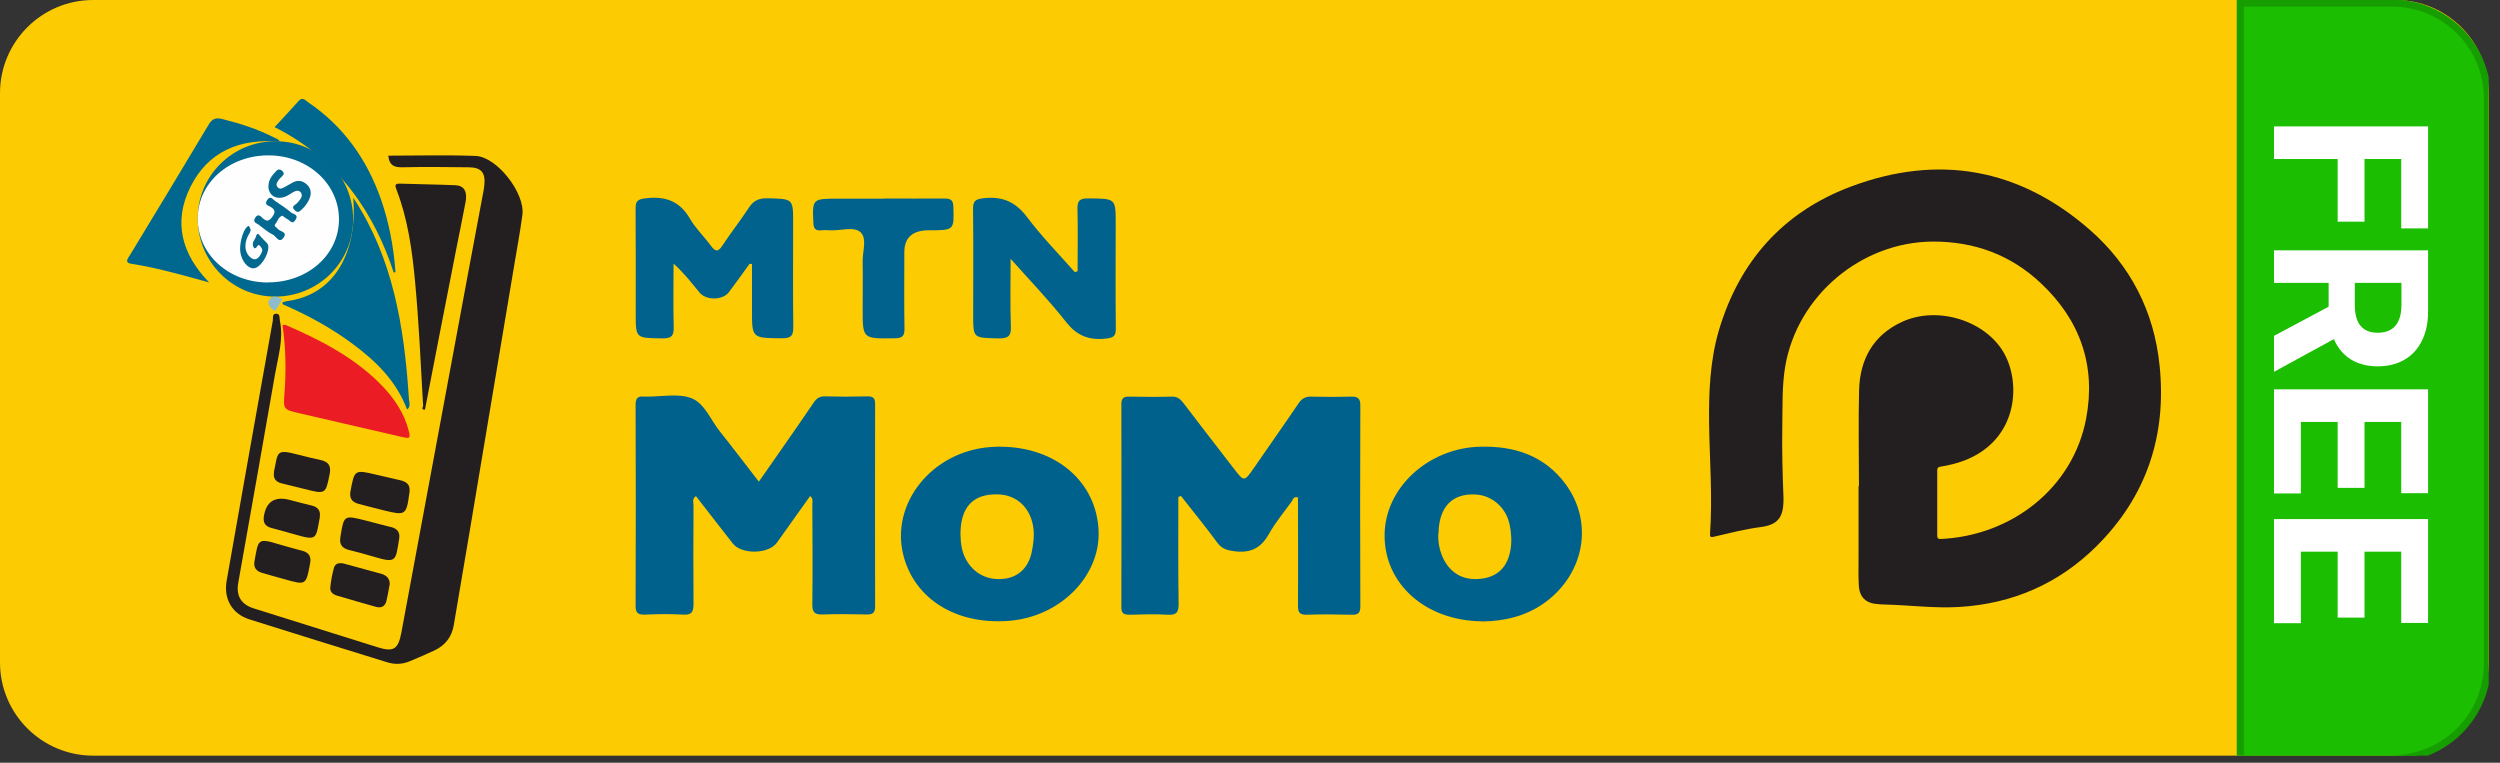 <svg width="177" height="54" viewBox="0 0 177 54" fill="none" xmlns="http://www.w3.org/2000/svg">
<rect x="0" y="0" width="177" height="54" fill="#333333" stroke="none"/>
<g clip-path="url(#clip0_281_64)">
<path d="M169.6 0H6.6C2.955 0 0 2.955 0 6.6V46.9C0 50.545 2.955 53.5 6.6 53.5H169.6C173.245 53.5 176.2 50.545 176.2 46.9V6.6C176.2 2.955 173.245 0 169.6 0Z" fill="#FDCB01"/>
<path d="M27.478 11.021C29.558 11.021 31.619 10.963 33.672 11.04C35.187 11.097 37.192 13.684 36.985 15.217C36.835 16.348 36.627 17.469 36.439 18.59C35.376 24.961 34.302 31.333 33.239 37.704C32.871 39.889 32.495 42.073 32.128 44.258C31.987 45.091 31.525 45.685 30.782 46.04C30.198 46.318 29.605 46.567 29.012 46.816C28.494 47.036 27.958 47.055 27.421 46.892C24.173 45.886 20.916 44.88 17.669 43.855C16.426 43.462 15.814 42.399 16.05 41.096C17.132 34.964 18.215 28.832 19.316 22.7C19.344 22.537 19.25 22.211 19.551 22.211C19.853 22.211 19.777 22.518 19.815 22.71C20.088 23.994 19.693 25.23 19.476 26.475C18.619 31.409 17.744 36.334 16.869 41.259C16.699 42.198 17.085 42.801 17.979 43.079C20.888 43.989 23.806 44.909 26.715 45.819C27.863 46.183 28.193 45.982 28.419 44.775L33.135 19.375C33.493 17.469 33.85 15.562 34.208 13.646C34.246 13.464 34.274 13.272 34.293 13.081C34.378 12.228 34.067 11.854 33.21 11.845C31.629 11.825 30.047 11.806 28.475 11.845C27.901 11.854 27.562 11.701 27.496 11.049L27.478 11.021Z" fill="#231F20"/>
<path d="M28.821 28.991C28.059 26.974 26.623 25.576 24.993 24.366C23.442 23.212 21.767 22.302 20.013 21.542C19.942 21.289 20.181 21.411 20.252 21.326C23.504 20.951 25.329 18.109 25.011 14C27.811 18.24 28.617 23.109 28.945 28.137C28.945 28.437 29.131 28.756 28.821 29V28.991Z" fill="#00688E"/>
<path d="M20.01 23.009C20.118 23.009 20.187 22.991 20.226 23.009C22.796 24.113 25.228 25.397 27.118 27.381C27.965 28.279 28.614 29.276 28.92 30.434C29.077 31.045 29.048 31.072 28.418 30.928C26.025 30.38 23.623 29.823 21.231 29.267C20.049 28.989 20.059 28.989 20.138 27.875C20.266 26.25 20.236 24.634 20 23L20.01 23.009Z" fill="#EC1C24"/>
<path d="M29.959 28.771C29.791 25.816 29.662 22.86 29.385 19.913C29.178 17.694 28.871 15.484 28.05 13.369C27.951 13.104 27.98 12.991 28.317 13.001C29.623 13.048 30.939 13.057 32.245 13.114C32.868 13.142 33.106 13.567 32.957 14.332C32.739 15.503 32.492 16.665 32.265 17.826C31.532 21.547 30.81 25.277 30.088 28.998C29.85 29.017 29.9 28.885 29.949 28.762L29.959 28.771Z" fill="#231F20"/>
<path d="M19.81 10.035C16.97 9.779 14.735 10.73 13.485 13.226C12.254 15.694 12.841 17.971 14.81 20C12.945 19.479 11.146 18.967 9.29 18.674C8.996 18.629 8.93 18.501 9.072 18.263C9.119 18.172 9.186 18.089 9.233 18.007C11.089 14.945 12.945 11.891 14.782 8.81C15.028 8.399 15.274 8.317 15.729 8.426C16.988 8.737 18.21 9.13 19.365 9.715C19.517 9.798 19.725 9.834 19.81 10.035ZM27.869 19.278C26.581 15.338 24.138 11.352 19.441 9.002C20.019 8.381 20.587 7.768 21.145 7.147C21.43 6.827 21.628 7.11 21.827 7.247C24.346 8.957 25.975 11.297 26.96 14.076C27.537 15.722 27.859 17.422 27.992 19.159C28.02 19.278 27.973 19.314 27.859 19.278H27.869Z" fill="#00688F"/>
<path d="M19.466 21C16.437 20.99 13.991 18.505 14 15.457C14 12.419 16.485 9.981 19.543 10C22.573 10.01 25.019 12.495 25 15.543C25 18.581 22.515 21.009 19.457 21H19.466Z" fill="#01688F"/>
<path d="M27.6 41.32C27.516 41.764 27.45 42.18 27.347 42.587C27.253 42.94 26.971 43.067 26.624 42.967C25.695 42.714 24.765 42.433 23.836 42.162C23.554 42.08 23.348 41.872 23.385 41.592C23.432 41.121 23.517 40.642 23.648 40.189C23.742 39.863 24.061 39.827 24.371 39.909C25.244 40.144 26.117 40.379 26.99 40.623C27.366 40.732 27.591 40.958 27.591 41.329H27.6V41.32ZM28.267 38.035C28.267 38.035 28.267 38.099 28.267 38.117C27.995 39.737 28.107 39.909 26.389 39.393C25.835 39.23 25.282 39.076 24.718 38.94C24.211 38.814 24.014 38.542 24.099 38.026C24.352 36.461 24.333 36.461 25.911 36.859C26.511 37.013 27.103 37.176 27.704 37.321C28.107 37.42 28.295 37.655 28.276 38.026L28.267 38.035ZM28.999 34.706C28.999 34.787 28.999 34.868 28.98 34.941C28.774 36.47 28.708 36.515 27.178 36.135C26.577 35.99 25.986 35.828 25.385 35.674C24.906 35.547 24.728 35.267 24.812 34.787C25.103 33.24 25.094 33.24 26.69 33.62C27.253 33.755 27.816 33.873 28.37 34.009C28.736 34.099 29.018 34.28 28.999 34.696V34.706ZM18.015 39.818V39.755C18.297 38.198 18.203 38.063 19.771 38.542C20.325 38.714 20.879 38.85 21.433 39.004C21.883 39.13 22.043 39.42 21.958 39.872C21.667 41.447 21.677 41.447 20.1 40.995C19.583 40.85 19.067 40.714 18.56 40.56C18.184 40.452 17.959 40.225 18.006 39.809L18.015 39.818ZM22.644 36.56V36.624C22.353 38.171 22.475 38.298 20.869 37.836C20.316 37.673 19.762 37.529 19.198 37.375C18.757 37.257 18.616 36.977 18.682 36.551C18.851 35.508 19.458 35.122 20.503 35.393C21.02 35.529 21.536 35.665 22.062 35.791C22.494 35.891 22.7 36.135 22.644 36.57V36.56ZM19.395 33.502C19.395 33.448 19.395 33.43 19.395 33.411C19.696 32.009 19.489 31.756 21.142 32.199C21.658 32.335 22.184 32.452 22.7 32.57C23.244 32.688 23.451 32.977 23.348 33.52C23.057 35.004 23.066 35.004 21.536 34.615C21.001 34.479 20.456 34.353 19.921 34.217C19.527 34.117 19.339 33.864 19.395 33.493V33.502Z" fill="#231F20"/>
<path d="M20 21.172C19.834 21.46 19.668 21.712 19.501 22C19.261 21.964 18.91 21.568 19.021 21.316C19.243 20.812 19.668 21.028 20 21.172Z" fill="#8FBCCD"/>
<path d="M18.966 20C16.19 20 14 18.004 14 15.474C14 12.944 16.229 10.991 19.024 11C21.801 11.009 24 13.014 24 15.526C24 18.039 21.781 20 18.976 19.991L18.966 20Z" fill="#FEFEFE"/>
<path d="M20.001 15.267C19.709 15.352 19.664 15.654 19.5 15.852C19.354 16.023 19.573 16.079 19.645 16.183C19.791 16.41 20.42 16.391 20.047 16.863C19.746 17.241 19.554 16.731 19.326 16.617C18.971 16.438 18.652 16.174 18.332 15.919C18.187 15.805 17.858 15.758 18.068 15.418C18.269 15.088 18.46 15.314 18.597 15.447C18.898 15.72 19.071 15.654 19.299 15.324C19.518 15.003 19.472 14.842 19.171 14.653C19.025 14.559 18.688 14.512 18.907 14.172C19.144 13.804 19.317 14.125 19.49 14.238C19.883 14.493 20.265 14.757 20.621 15.05C20.767 15.173 21.168 15.173 20.922 15.569C20.685 15.947 20.521 15.588 20.348 15.513C20.22 15.456 20.119 15.352 19.992 15.267H20.001Z" fill="#046990"/>
<path d="M17.96 19C17.529 19 17.113 18.491 17.016 17.851C16.933 17.298 17.183 16.344 17.481 16.073C17.55 16.008 17.606 15.943 17.675 16.084C17.731 16.203 17.786 16.301 17.696 16.453C17.599 16.626 17.488 16.81 17.432 17.027C17.301 17.515 17.405 17.916 17.689 18.187C17.98 18.458 18.244 18.415 18.466 17.992C18.528 17.873 18.632 17.721 18.515 17.558C18.431 17.45 18.334 17.222 18.209 17.439C18.091 17.634 17.98 17.623 17.918 17.417C17.835 17.114 18.057 16.984 18.119 16.756C18.161 16.604 18.23 16.474 18.362 16.637C18.528 16.843 18.716 17.016 18.889 17.201C18.951 17.265 19 17.341 19 17.482C19 18.111 18.396 18.989 17.966 18.989L17.96 19Z" fill="#03698F"/>
<path d="M19.012 13.155C19.012 12.716 19.268 12.412 19.547 12.118C19.698 11.96 19.837 11.96 20 12.118C20.151 12.276 20.082 12.366 19.965 12.49C19.872 12.581 19.779 12.659 19.709 12.772C19.616 12.919 19.5 13.065 19.651 13.246C19.802 13.426 19.965 13.347 20.128 13.257C20.326 13.144 20.523 13.031 20.733 12.919C21.058 12.738 21.384 12.784 21.663 13.009C21.965 13.246 22.07 13.584 21.954 13.945C21.837 14.305 21.616 14.61 21.326 14.869C21.175 15.016 21.047 15.061 20.872 14.892C20.709 14.734 20.698 14.621 20.907 14.486C21.035 14.407 21.128 14.271 21.221 14.159C21.361 13.99 21.43 13.787 21.291 13.618C21.128 13.426 20.919 13.516 20.733 13.618C20.535 13.73 20.349 13.877 20.128 13.945C19.5 14.159 18.989 13.787 19 13.144H19.012V13.155Z" fill="#046990"/>
<path d="M57.351 35.127C56.56 36.234 55.787 37.332 55.005 38.421C54.414 39.24 52.506 39.276 51.877 38.475C51.009 37.368 50.15 36.252 49.273 35.127C48.977 35.316 49.101 35.577 49.101 35.784C49.092 38.106 49.082 40.428 49.101 42.749C49.101 43.307 48.996 43.559 48.338 43.514C47.451 43.46 46.564 43.478 45.677 43.514C45.191 43.532 45 43.415 45 42.911C45.019 38.16 45.019 33.408 45 28.666C45 28.234 45.124 28.018 45.601 28.081H45.763C46.841 28.09 48.042 27.829 48.968 28.198C49.893 28.567 50.312 29.728 50.961 30.538C51.877 31.681 52.754 32.851 53.727 34.101C54.261 33.328 54.757 32.626 55.253 31.915C56.044 30.781 56.836 29.647 57.609 28.504C57.809 28.207 58.019 28.054 58.41 28.063C59.411 28.09 60.403 28.09 61.405 28.063C61.862 28.054 61.958 28.225 61.958 28.612C61.948 33.391 61.948 38.16 61.958 42.938C61.958 43.397 61.786 43.514 61.328 43.505C60.308 43.478 59.278 43.469 58.257 43.505C57.666 43.532 57.504 43.334 57.513 42.794C57.542 40.419 57.523 38.043 57.513 35.667C57.513 35.505 57.599 35.307 57.342 35.109V35.127H57.351ZM83.427 35.19C83.427 37.719 83.408 40.248 83.446 42.776C83.446 43.361 83.293 43.559 82.664 43.523C81.777 43.469 80.89 43.496 80.003 43.523C79.612 43.523 79.393 43.469 79.393 43.019C79.402 38.214 79.402 33.417 79.393 28.612C79.393 28.198 79.545 28.072 79.965 28.081C80.966 28.099 81.958 28.108 82.96 28.081C83.398 28.063 83.599 28.297 83.818 28.576C84.982 30.106 86.155 31.618 87.328 33.139C88.091 34.137 88.081 34.137 88.816 33.075C89.855 31.564 90.914 30.07 91.944 28.549C92.183 28.198 92.45 28.063 92.888 28.081C93.804 28.108 94.719 28.108 95.635 28.081C96.131 28.063 96.312 28.207 96.312 28.702C96.293 33.453 96.293 38.196 96.312 42.947C96.312 43.397 96.15 43.541 95.683 43.523C94.634 43.496 93.575 43.487 92.526 43.523C91.973 43.541 91.896 43.316 91.896 42.875C91.915 40.319 91.896 37.773 91.896 35.217C91.572 35.127 91.543 35.37 91.458 35.496C90.914 36.252 90.304 36.981 89.855 37.782C89.312 38.754 88.606 39.177 87.423 39.033C86.889 38.961 86.517 38.871 86.193 38.43C85.363 37.305 84.476 36.216 83.608 35.109C83.551 35.136 83.494 35.163 83.427 35.19ZM104.934 43.991C100.9 43.946 98.019 41.327 98.029 37.908C98.029 34.551 101.11 31.726 104.772 31.627C107.28 31.555 109.369 32.293 110.828 34.254C112.841 36.963 112.192 40.59 109.407 42.641C108.024 43.658 106.441 43.982 104.934 44V43.991ZM70.837 31.627C74.795 31.645 77.638 34.137 77.781 37.575C77.914 40.796 75.053 43.676 71.438 43.955C67.709 44.252 64.752 42.416 63.961 39.321C63.026 35.658 65.964 31.978 70.084 31.654C70.389 31.627 70.694 31.627 70.837 31.618V31.627Z" fill="#00628C"/>
<path d="M53.071 18.677C52.581 19.346 52.109 20.023 51.609 20.683C51.157 21.274 49.988 21.283 49.516 20.701C48.951 20.006 48.404 19.302 47.687 18.668C47.687 20.171 47.659 21.674 47.697 23.168C47.706 23.732 47.593 23.967 46.895 23.958C45.009 23.932 45.009 23.958 45.009 22.23C45.009 19.737 45.019 17.244 45 14.751C45 14.247 45.132 14.108 45.707 14.038C47.15 13.864 48.149 14.273 48.847 15.48C49.243 16.166 49.846 16.74 50.318 17.383C50.629 17.799 50.818 17.895 51.148 17.383C51.742 16.479 52.42 15.619 53.014 14.716C53.326 14.229 53.684 14.03 54.325 14.038C56.154 14.082 56.154 14.056 56.154 15.758C56.154 18.225 56.135 20.692 56.164 23.159C56.164 23.715 56.06 23.958 55.372 23.95C53.241 23.932 53.241 23.958 53.241 21.986V18.694C53.184 18.694 53.128 18.677 53.062 18.668H53.071V18.677ZM76.294 19.215C76.294 17.739 76.322 16.262 76.284 14.785C76.275 14.238 76.416 14.038 77.048 14.047C78.991 14.064 78.991 14.038 78.991 15.802C78.991 18.295 78.972 20.788 79 23.281C79 23.811 78.821 23.915 78.265 23.976C77.02 24.106 76.19 23.715 75.455 22.768C74.295 21.291 72.975 19.919 71.551 18.321C71.551 20.075 71.514 21.596 71.57 23.116C71.598 23.776 71.4 23.976 70.665 23.958C68.902 23.915 68.902 23.95 68.902 22.334C68.902 19.815 68.921 17.296 68.892 14.785C68.892 14.247 69.034 14.099 69.647 14.03C71.023 13.882 71.928 14.325 72.721 15.376C73.739 16.731 74.955 17.973 76.087 19.259C76.153 19.241 76.219 19.233 76.275 19.215H76.294ZM62.594 14.056C64.018 14.056 65.442 14.064 66.865 14.056C67.318 14.056 67.478 14.168 67.497 14.611C67.553 16.305 67.572 16.305 65.743 16.305C64.602 16.305 64.027 16.827 64.027 17.86C64.027 19.676 64.008 21.491 64.037 23.298C64.037 23.785 63.895 23.941 63.358 23.95C61.076 23.984 61.076 24.002 61.076 21.899C61.076 20.762 61.095 19.632 61.076 18.494C61.067 17.799 61.397 16.905 60.935 16.453C60.463 15.993 59.483 16.358 58.728 16.305C58.54 16.288 58.342 16.288 58.153 16.305C57.71 16.349 57.606 16.166 57.587 15.784C57.512 14.064 57.493 14.064 59.398 14.064H62.603H62.594V14.056Z" fill="#00628D"/>
<path d="M101.847 37.786C101.866 35.907 102.806 34.914 104.479 35.011C105.645 35.072 106.651 35.951 106.886 37.163C107.008 37.76 107.045 38.366 106.933 38.981C106.726 40.105 106.077 40.79 104.987 40.957C103.756 41.151 102.787 40.685 102.233 39.64C101.932 39.06 101.81 38.436 101.829 37.795H101.847V37.786ZM68 37.839C68 35.898 68.893 34.949 70.66 35.002C71.948 35.037 72.906 35.898 73.141 37.233C73.254 37.874 73.17 38.498 73.038 39.121C72.812 40.149 72.155 40.808 71.224 40.957C70.087 41.142 69.109 40.72 68.508 39.807C68.103 39.192 68.019 38.524 68 37.83V37.839Z" fill="#FDCB01"/>
<path d="M131.614 34.401C131.614 32.146 131.566 29.891 131.623 27.636C131.68 25.438 132.622 23.716 134.694 22.774C137.251 21.614 140.702 22.746 141.948 25.115C143.098 27.303 142.794 31.156 139.105 32.593C138.544 32.812 137.964 32.945 137.384 33.04C137.194 33.069 137.156 33.154 137.156 33.325C137.156 34.848 137.156 36.37 137.156 37.902C137.156 38.111 137.213 38.168 137.422 38.159C142.432 37.921 146.767 34.553 147.699 29.634C148.412 25.876 147.262 22.641 144.476 20.034C142.347 18.036 139.771 17.094 136.852 17.104C131.776 17.123 127.25 20.938 126.395 25.933C126.157 27.341 126.214 28.778 126.186 30.195C126.157 31.87 126.205 33.554 126.271 35.228C126.271 35.285 126.271 35.343 126.271 35.39C126.271 36.636 125.863 37.169 124.627 37.321C123.514 37.464 122.44 37.75 121.356 37.997C121.157 38.044 121.052 38.054 121.071 37.788C121.252 35.2 121.043 32.621 121.005 30.043C120.976 27.798 121.062 25.552 121.699 23.383C123.153 18.483 126.262 15.001 131.034 13.213C137.223 10.891 142.955 11.9 147.956 16.267C150.836 18.788 152.509 22.042 152.899 25.876C153.412 30.833 151.977 35.162 148.412 38.691C145.75 41.327 142.489 42.745 138.725 42.973C136.976 43.078 135.236 42.849 133.496 42.802C133.316 42.802 133.144 42.783 132.964 42.773C132.118 42.725 131.652 42.297 131.604 41.451C131.566 40.775 131.585 40.1 131.585 39.434C131.585 37.769 131.585 36.094 131.585 34.429H131.604L131.614 34.401Z" fill="#231F20"/>
<path d="M176.111 6.968V46.968C176.111 50.696 173.089 53.718 169.361 53.718H158.611V0.218L169.361 0.218C173.089 0.218 176.111 3.24 176.111 6.968Z" fill="#1BBE00" stroke="#169D00" stroke-width="0.5"/>
<path d="M161 8.948L171.909 8.948V16.171H170.007V11.255H167.408V15.692H165.506V11.255L161 11.255V8.948ZM161 17.723H171.909V22.026C171.909 22.85 171.762 23.553 171.467 24.136C171.176 24.722 170.762 25.168 170.226 25.473C169.693 25.782 169.066 25.936 168.346 25.936C167.621 25.936 166.998 25.78 166.476 25.468C165.957 25.155 165.56 24.702 165.283 24.109C165.006 23.52 164.867 22.806 164.867 21.968V19.086H166.721V21.595C166.721 22.035 166.781 22.401 166.902 22.692C167.023 22.984 167.204 23.2 167.445 23.342C167.687 23.488 167.987 23.561 168.346 23.561C168.708 23.561 169.013 23.488 169.262 23.342C169.51 23.2 169.699 22.982 169.826 22.687C169.958 22.396 170.023 22.028 170.023 21.584V20.029H161V17.723ZM165.964 23.614L161 26.325V23.779L165.964 21.126V23.614ZM161 27.566H171.909V34.917H170.007V29.873H167.408V34.539H165.506V29.873H162.902V34.938H161V27.566ZM161 36.751H171.909V44.102H170.007V39.057H167.408V43.724H165.506V39.057H162.902V44.123H161V36.751Z" fill="white"/>
</g>
<defs>
<clipPath id="clip0_281_64">
<rect width="176.2" height="53.5" fill="white"/>
</clipPath>
</defs>
</svg>
